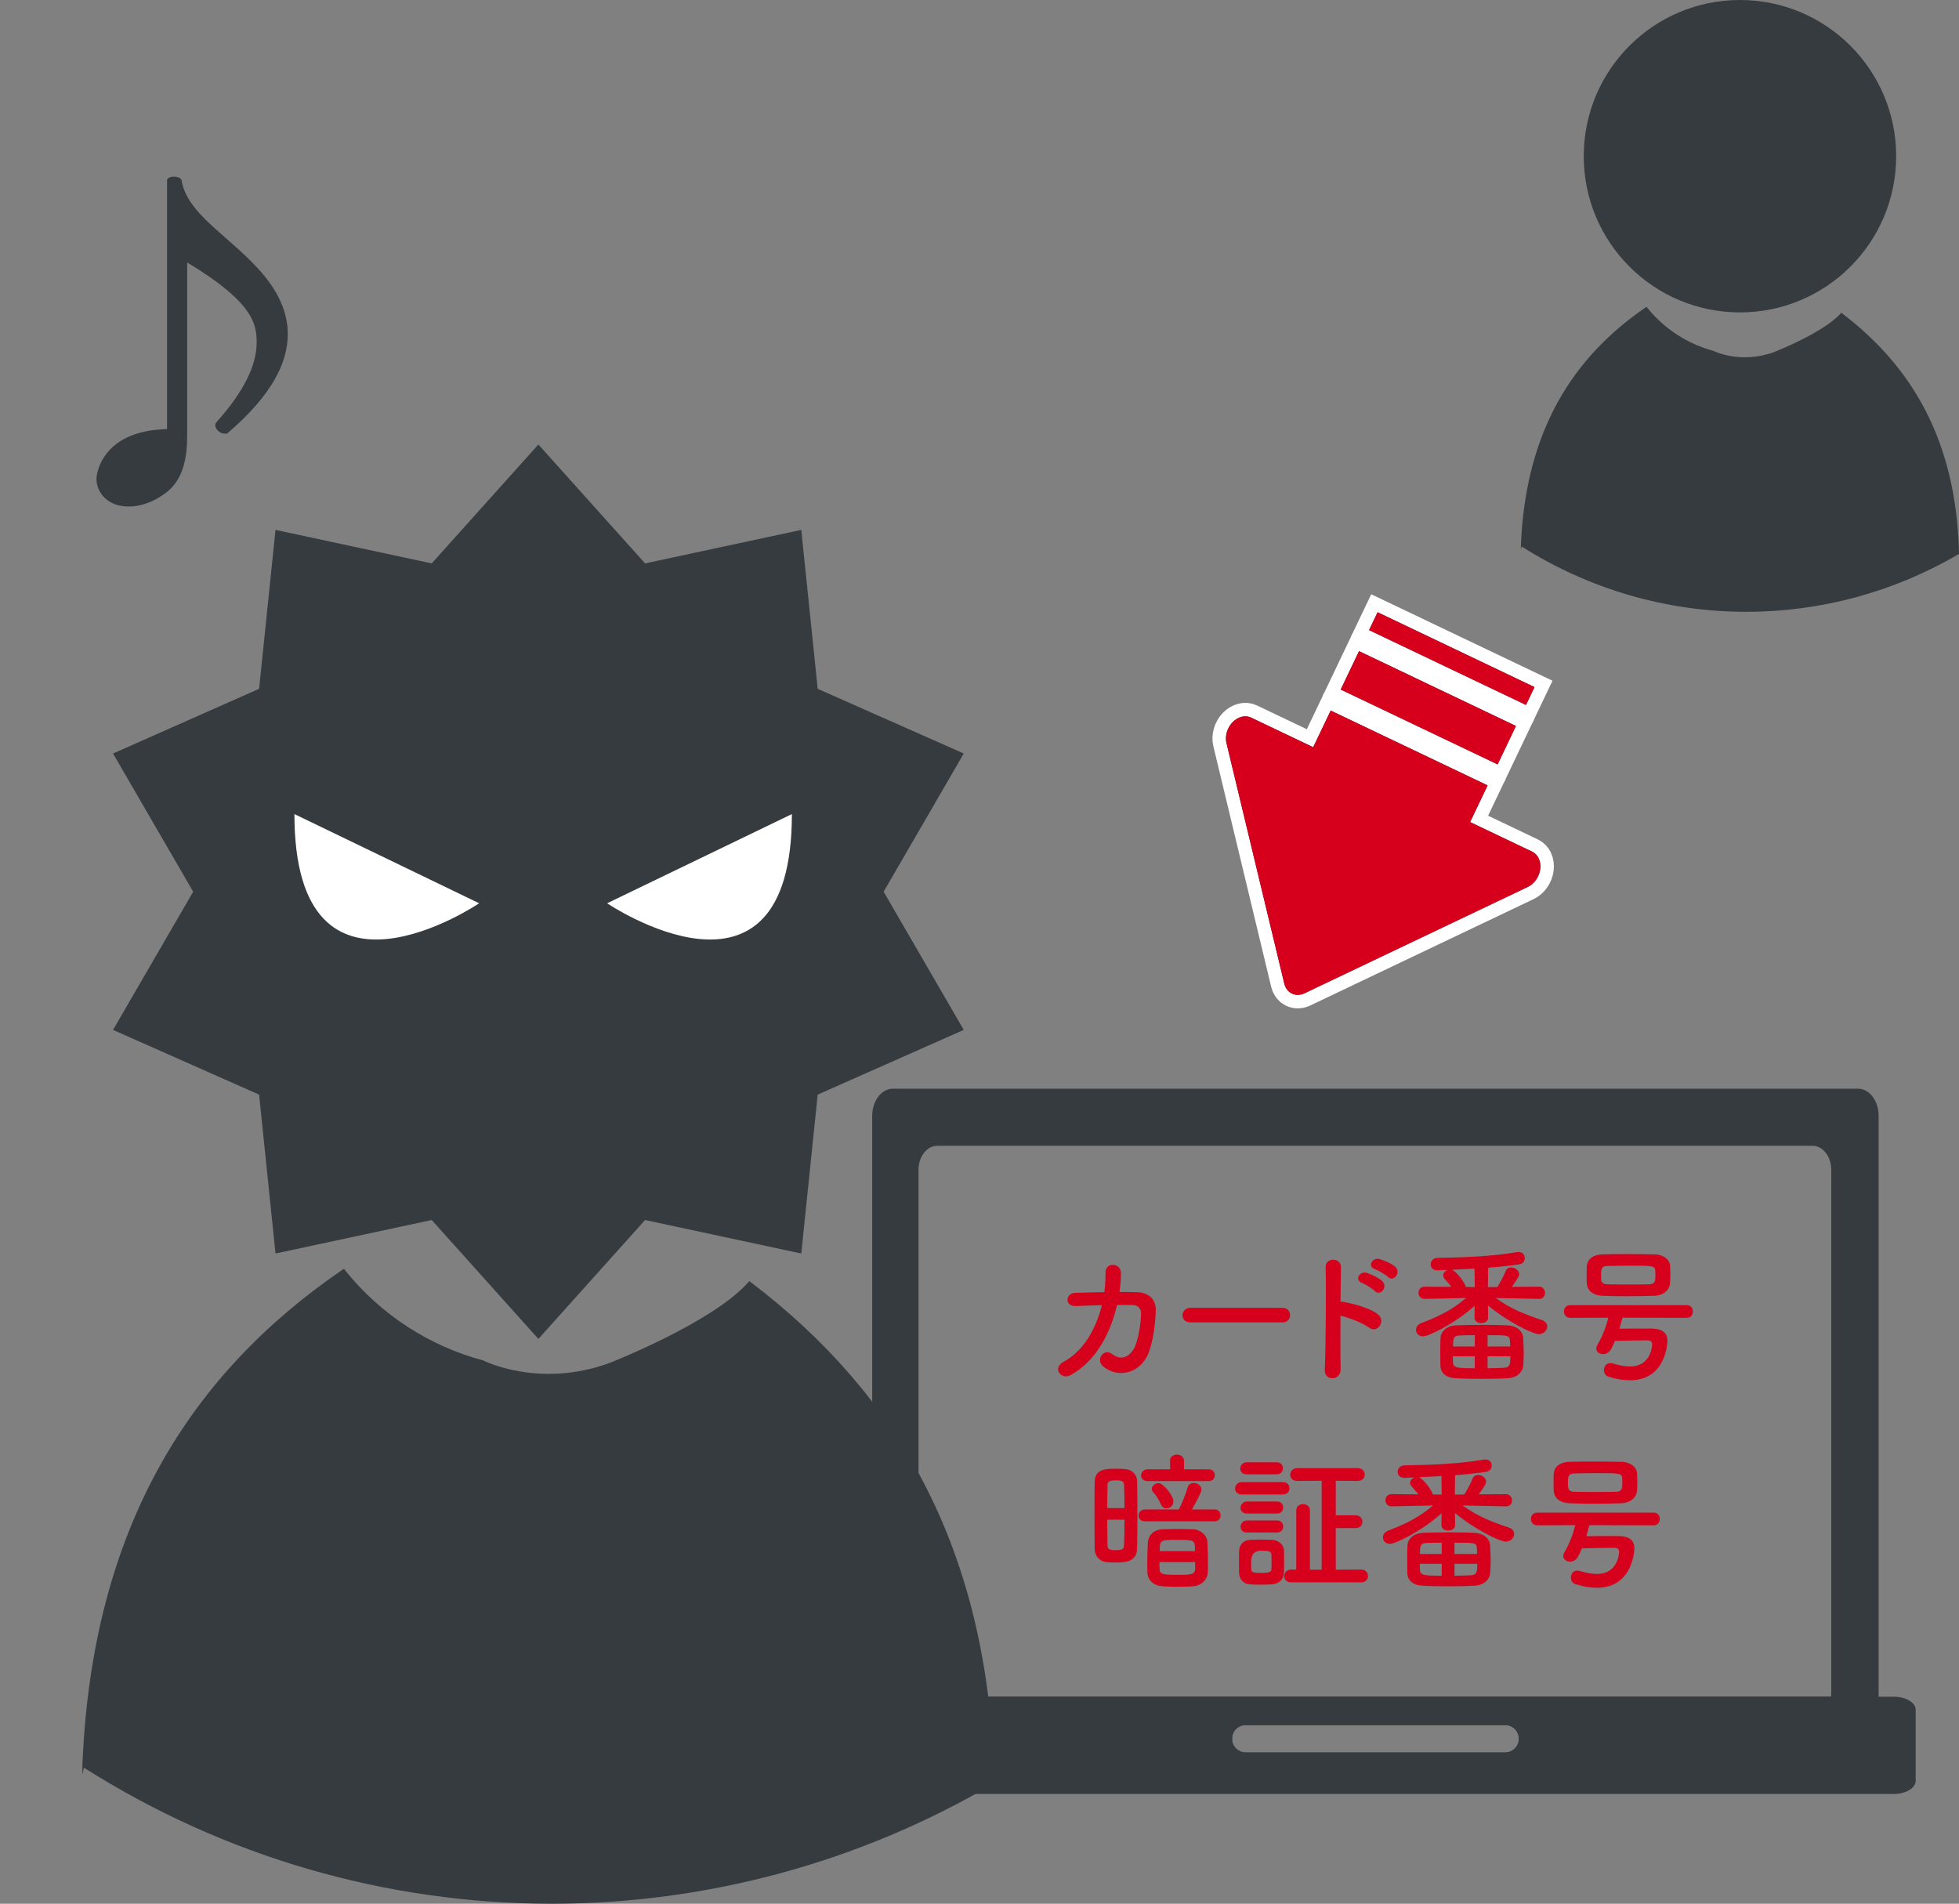 <?xml version="1.0" encoding="UTF-8"?>
<svg id="_レイヤー_2" data-name="レイヤー 2" xmlns="http://www.w3.org/2000/svg" viewBox="0 0 430.826 418.701">
  <rect x="0" y="0" width="430.826" height="418.701" fill="#808080" stroke="none"/>
  <defs>
    <style>
      .cls-1 {
        fill: #fff;
      }

      .cls-2 {
        fill: #d6001d;
      }

      .cls-3 {
        fill: #363b3f;
      }

      .cls-4 {
        fill: none;
        stroke: #fff;
        stroke-width: 5.936px;
      }
    </style>
  </defs>
  <g id="_レイヤー_1-2" data-name="レイヤー 1">
    <g>
      <g>
        <g>
          <rect class="cls-4" x="309.443" y="136.55" width="9.356" height="38.231" transform="translate(38.372 372.151) rotate(-64.496)"/>
          <path class="cls-4" d="m275.147,157.832c-1.28-.611-2.888-.209-4.077,1.015-1.186,1.224-1.718,3.037-1.342,4.586l12.711,52.878c.244,1.021.853,1.813,1.694,2.214s1.84.376,2.785-.077l4.041-1.925,45.059-21.465c1.437-.685,2.508-2.237,2.713-3.934.211-1.691-.486-3.193-1.77-3.806l-13.654-6.514,3.847-8.063-34.505-16.461-3.847,8.065-13.655-6.513h0Z"/>
          <rect class="cls-4" x="317.105" y="125.736" width="4.349" height="38.231" transform="translate(51.069 370.649) rotate(-64.496)"/>
        </g>
        <g>
          <rect class="cls-3" x="309.443" y="136.55" width="9.356" height="38.231" transform="translate(38.372 372.151) rotate(-64.496)"/>
          <path class="cls-3" d="m275.147,157.832c-1.28-.611-2.888-.209-4.077,1.015-1.186,1.224-1.718,3.037-1.342,4.586l12.711,52.878c.244,1.021.853,1.813,1.694,2.214s1.84.376,2.785-.077l4.041-1.925,45.059-21.465c1.437-.685,2.508-2.237,2.713-3.934.211-1.691-.486-3.193-1.77-3.806l-13.654-6.514,3.847-8.063-34.505-16.461-3.847,8.065-13.655-6.513h0Z"/>
          <rect class="cls-3" x="317.105" y="125.736" width="4.349" height="38.231" transform="translate(51.069 370.649) rotate(-64.496)"/>
        </g>
        <g>
          <rect class="cls-2" x="309.443" y="136.55" width="9.356" height="38.231" transform="translate(38.372 372.151) rotate(-64.496)"/>
          <path class="cls-2" d="m275.147,157.832c-1.28-.611-2.888-.209-4.077,1.015-1.186,1.224-1.718,3.037-1.342,4.586l12.711,52.878c.244,1.021.853,1.813,1.694,2.214s1.84.376,2.785-.077l4.041-1.925,45.059-21.465c1.437-.685,2.508-2.237,2.713-3.934.211-1.691-.486-3.193-1.77-3.806l-13.654-6.514,3.847-8.063-34.505-16.461-3.847,8.065-13.655-6.513h0Z"/>
          <rect class="cls-2" x="317.105" y="125.736" width="4.349" height="38.231" transform="translate(51.069 370.649) rotate(-64.496)"/>
        </g>
      </g>
      <g>
        <path class="cls-3" d="m196.372,382.897h74.634c-.033-.161-.048-.323-.048-.492,0-1.653,1.337-2.996,2.998-2.996h57.068c1.659,0,3.002,1.343,3.002,2.996,0,.171-.027.328-.048.492h74.63c2.512,0,4.552-2.671,4.552-5.97v-3.75h-10.412v.833c0,2.92-1.842,5.294-4.132,5.294h-192.47c-2.281,0-4.129-2.372-4.129-5.294v-.833h-10.177v3.75c-.018,3.301,2.022,5.97,4.534,5.97Z"/>
        <path class="cls-3" d="m201.999,374.011c0,2.92,1.846,5.3,4.129,5.3h192.474c2.291,0,4.129-2.378,4.129-5.3v-.833h-200.731v.833Z"/>
        <path class="cls-3" d="m416.509,373.179h-3.359v-127.777c0-3.295-2.04-5.959-4.548-5.959h-212.23c-2.512,0-4.552,2.664-4.552,5.959v127.777h-3.6c-2.642,0-4.797,1.29-4.797,2.883v15.599c0,1.595,2.147,2.899,4.797,2.899h228.28c2.648,0,4.803-1.304,4.803-2.899v-15.599c.006-1.593-2.144-2.883-4.793-2.883Zm-214.51-115.889c0-2.924,1.846-5.285,4.129-5.285h192.474c2.291,0,4.129,2.362,4.129,5.285v115.886h-200.731v-115.886Zm129.024,128.115h-57.068c-1.492,0-2.712-1.086-2.953-2.508-.029-.161-.046-.323-.046-.492,0-1.653,1.337-2.996,3-2.996h57.068c1.659,0,3,1.343,3,2.996,0,.171-.025.328-.045.492-.245,1.422-1.467,2.508-2.955,2.508Z"/>
      </g>
      <g>
        <path class="cls-3" d="m165.291,282.147l-.492-.387-.415.455c-8.071,8.89-30.5,17.618-30.5,17.618-15.479,5.574-27.563-.6-27.563-.6-11.871-3.163-22.553-10.076-30.322-19.72l-.371-.455-.522.35c-33.051,22.671-54.843,56.312-56.988,108.779v2.112l.344-1.509c30.888,19.576,66.441,29.91,102.877,29.91,34.051,0,67.583-9.072,97.015-26.323l.337-.192v-.367c-1.199-51.541-21.624-85.484-53.401-109.672Z"/>
        <polygon class="cls-3" points="118.405 97.761 141.867 123.913 176.22 116.546 179.829 151.494 211.952 165.726 194.329 196.121 211.952 226.516 179.829 240.748 176.22 275.696 141.867 268.329 118.405 294.481 94.944 268.329 60.591 275.696 56.982 240.748 24.859 226.516 42.482 196.121 24.859 165.726 56.982 151.494 60.591 116.546 94.944 123.913 118.405 97.761"/>
        <path class="cls-1" d="m64.749,179.048l40.631,19.619s-40.631,27.481-40.631-19.619Z"/>
        <path class="cls-1" d="m174.152,179.048l-40.631,19.619s40.631,27.481,40.631-19.619Z"/>
      </g>
      <circle class="cls-3" cx="382.653" cy="34.355" r="34.355"/>
      <path class="cls-3" d="m405.175,68.968l-.236-.186-.199.218c-3.877,4.27-14.651,8.463-14.651,8.463-7.436,2.677-13.24-.288-13.24-.288-5.703-1.519-10.834-4.84-14.565-9.473l-.178-.218-.251.168c-15.876,10.89-26.344,27.05-27.375,52.253v1.015l.165-.725c14.837,9.403,31.915,14.368,49.418,14.368,16.357,0,32.464-4.358,46.602-12.644l.162-.092v-.176c-.576-24.758-10.387-41.063-25.651-52.682Z"/>
      <path class="cls-3" d="m36.738,39.522c.167-.417.835-.668,1.503-.668.752,0,1.42.25,1.67.668.501,3.507,2.922,6.68,6.68,10.103,3.924,3.59,8.183,6.93,11.522,11.021,3.006,3.674,5.177,7.932,5.177,12.858,0,6.262-3.507,13.443-13.275,21.792-.168.083-.334.083-.585.083-1.002,0-2.087-.918-2.087-1.837,0-.167.083-.417.166-.584,6.18-6.847,8.935-12.691,8.935-17.618,0-4.091-.751-8.851-15.28-17.618v37.991c0,5.177-.918,9.769-4.592,12.608-2.839,2.171-5.762,3.089-8.266,3.089-4.51,0-7.098-2.922-7.098-6.179,0-.334.668-10.521,15.53-10.854v-54.857Z"/>
      <g>
        <path class="cls-2" d="m245.26,343.651c-.646,0-1.261-.032-1.842-.065-1.552-.129-2.683-1.324-2.683-3.037-.032-2.263-.032-5.592-.032-8.694,0-2.262,0-4.395.032-5.914.064-2.747,2.229-2.908,4.395-2.908.679,0,1.357,0,2.004.032,1.745.064,2.909,1.163,2.941,2.747.032,1.842.064,4.233.064,6.689,0,2.974-.032,5.979-.064,8.08-.064,3.07-2.909,3.07-4.815,3.07Zm2.036-11.958c0-1.972-.032-3.813-.098-5.171-.032-.775-.613-.938-1.777-.938-1.195,0-1.842.162-1.842.97-.032,1.229-.064,3.103-.064,5.139h3.781Zm-3.781,2.553c0,2.23.032,4.363.064,5.753,0,.646.291.938,1.81.938,1.229,0,1.777-.162,1.81-.97.065-1.519.098-3.587.098-5.721h-3.781Zm8.306.355c-.97,0-1.422-.613-1.422-1.26,0-.679.484-1.357,1.422-1.357h7.433c.646-1.261,1.52-3.329,1.907-4.783.194-.743.743-1.034,1.357-1.034.84,0,1.713.614,1.713,1.454,0,.55-1.229,2.876-2.101,4.363h4.944c.905,0,1.357.646,1.357,1.293,0,.679-.452,1.324-1.357,1.324h-15.254Zm.582-8.854c-1.002,0-1.455-.614-1.455-1.229,0-.679.518-1.357,1.455-1.357h4.944l-.032-1.842v-.032c0-.905.743-1.357,1.519-1.357s1.552.452,1.552,1.39v1.842h5.396c.938,0,1.39.646,1.39,1.293s-.452,1.293-1.39,1.293h-13.379Zm9.953,23.14c-1.131.064-2.262.097-3.36.097-1.132,0-2.23-.032-3.297-.097-2.036-.13-3.296-1.357-3.361-3.07,0-.484-.032-1.002-.032-1.519,0-1.746.064-3.62.13-4.978.064-1.486,1.099-2.876,3.231-2.974,1.034-.032,2.101-.064,3.167-.064,1.261,0,2.521.032,3.62.064,1.583.065,3.038,1.423,3.07,2.747.064,1.455.129,3.556.129,5.236,0,.517-.032,1.002-.032,1.422-.064,1.681-1.422,3.038-3.265,3.135Zm-7.013-17.969c-.517-1.196-1.228-2.198-1.681-2.683-.259-.259-.355-.518-.355-.775,0-.679.743-1.261,1.486-1.261,1.067,0,3.265,2.812,3.265,3.976,0,.743-.518,1.583-1.552,1.583-.452,0-.904-.259-1.163-.84Zm-.355,12.636c0,.582,0,1.132.032,1.552.032,1.131.646,1.261,4.04,1.261,2.747,0,3.717-.033,3.781-1.293v-1.52h-7.854Zm7.821-2.392c0-.42-.032-.808-.032-1.131-.065-1.357-.743-1.357-3.879-1.357-3.813,0-3.846.032-3.846,2.488h7.757Z"/>
        <path class="cls-2" d="m273.116,328.687c-1.034,0-1.486-.646-1.486-1.293,0-.711.517-1.422,1.486-1.422h9.049c.97,0,1.422.679,1.422,1.357s-.452,1.357-1.422,1.357h-9.049Zm6.561,19.779c-.679.032-1.552.064-2.424.064s-1.713-.032-2.359-.064c-1.454-.098-2.359-1.132-2.392-2.554,0-.84-.032-1.681-.032-2.488s.032-1.584.032-2.295c.032-1.228.808-2.359,2.359-2.456.711-.032,1.519-.064,2.295-.064.937,0,1.874.032,2.617.064,1.196.064,2.554.905,2.586,2.295.032.743.032,1.616.032,2.488s0,1.713-.032,2.424c-.032,1.454-1.066,2.488-2.683,2.586Zm-5.494-24.207c-.97,0-1.422-.613-1.422-1.26,0-.679.517-1.39,1.422-1.39h6.593c.905,0,1.357.646,1.357,1.325,0,.646-.452,1.324-1.357,1.324h-6.593Zm.064,8.629c-.97,0-1.422-.613-1.422-1.26,0-.679.518-1.39,1.422-1.39h6.593c.905,0,1.357.646,1.357,1.325,0,.646-.452,1.324-1.357,1.324h-6.593Zm0,4.17c-.97,0-1.422-.614-1.422-1.261,0-.679.518-1.39,1.422-1.39h6.593c.905,0,1.357.646,1.357,1.325,0,.646-.452,1.325-1.357,1.325h-6.593Zm5.397,6.495c0-.581,0-1.163-.032-1.615-.064-.743-.485-.873-2.295-.873q-2.165,0-2.165,2.456c0,.582.032,1.164.032,1.648.032.518.161.775,2.133.775,2.036,0,2.263-.291,2.295-.808.032-.452.032-1.034.032-1.584Zm4.33,4.46c-1.066,0-1.551-.679-1.551-1.357,0-.711.549-1.454,1.551-1.454l1.1.032v-13.057c0-.904.743-1.357,1.486-1.357.775,0,1.519.453,1.519,1.357v13.057h2.586v-19.552l-5.397.032c-1.034,0-1.519-.679-1.519-1.357,0-.711.517-1.455,1.519-1.455h13.315c1.034,0,1.551.712,1.551,1.423,0,.679-.517,1.39-1.551,1.39l-4.815-.032v7.595h4.362c.97,0,1.487.711,1.487,1.422s-.485,1.39-1.487,1.39h-4.362v9.146l5.591-.032c.97,0,1.486.711,1.486,1.422s-.484,1.39-1.486,1.39h-15.384Z"/>
        <path class="cls-2" d="m331.158,331.305l-9.502-.194c3.297,2.392,6.399,3.588,10.147,4.848.841.291,1.196.841,1.196,1.422,0,.841-.775,1.681-1.875,1.681-1.195,0-6.625-2.553-11.149-6.302l.032,2.618v.032c0,.808-.743,1.228-1.519,1.228-.743,0-1.487-.388-1.487-1.228v-.032l.033-2.554c-4.363,3.943-10.148,6.723-11.344,6.723-.97,0-1.552-.679-1.552-1.422,0-.582.355-1.196,1.229-1.52,4.007-1.519,6.754-2.94,9.792-5.494l-9.081.194h-.032c-.905,0-1.357-.679-1.357-1.357,0-.646.452-1.325,1.357-1.325h.032l5.817.032c-.421-.614-.938-1.163-1.422-1.713-.227-.259-.355-.549-.355-.808,0-.55.452-1.034,1.033-1.196-.775.032-1.551.065-2.229.098h-.097c-.97,0-1.454-.646-1.454-1.325,0-.711.517-1.422,1.551-1.422,5.268-.098,11.44-.259,17.354-1.261.13-.032.259-.032.389-.032.937,0,1.39.646,1.39,1.325,0,.646-.389,1.26-1.196,1.39-2.004.291-4.396.549-6.852.743l-.064,4.266,2.101-.032c.679-1.099,1.39-2.456,1.81-3.49.227-.582.711-.808,1.196-.808.84,0,1.777.646,1.777,1.486,0,.388-.227.841-1.616,2.779l5.947-.032h.032c.872,0,1.324.711,1.324,1.39,0,.646-.42,1.293-1.324,1.293h-.032Zm-6.852,17.451c-1.52.098-3.685.13-5.785.13-2.133,0-4.201-.032-5.656-.13-2.229-.129-3.328-1.195-3.36-2.812,0-1.002-.032-2.068-.032-3.103,0-1.066.032-2.101.064-3.005.064-1.293,1.293-2.65,3.49-2.715,1.454-.064,3.717-.098,5.946-.098,1.939,0,3.846.033,5.203.098,2.166.097,3.426,1.292,3.522,2.682.065,1.067.13,2.295.13,3.459,0,.937-.032,1.842-.097,2.649-.098,1.487-1.39,2.747-3.426,2.844Zm-7.305-24.108c-1.745.097-3.425.193-4.977.258.873.227,2.876,2.779,3.07,3.781l1.972.032-.065-4.071Zm.065,19.293h-4.815c0,.485,0,.938.032,1.423.064,1.163,1.228,1.195,4.783,1.195v-2.618Zm0-4.653c-1.293,0-2.489.032-3.297.064-1.422.032-1.486.679-1.486,2.424h4.783v-2.488Zm7.788,2.488c0-.452-.032-.904-.064-1.325-.064-1.163-.517-1.163-4.912-1.163v2.488h4.977Zm-4.977,2.165v2.618c1.39,0,2.65-.064,3.555-.097,1.357-.064,1.454-.743,1.454-2.521h-5.009Z"/>
        <path class="cls-2" d="m349.545,335.442c-.227.808-.42,1.616-.679,2.424,1.422-.032,3.135-.032,4.88-.032h2.198c2.359.032,3.49.937,3.49,2.715,0,.258-.227,8.661-8.241,8.661-1.357,0-2.909-.227-4.687-.775-.711-.227-1.034-.841-1.034-1.455,0-.775.485-1.551,1.422-1.551.194,0,.389.032.582.097,1.39.42,2.65.646,3.749.646,4.46,0,4.848-4.266,4.848-4.848,0-.646-.388-.905-1.163-.905-2.263,0-5.203.098-7.014.13-.258.646-.549,1.26-.872,1.842-.42.743-1.099,1.066-1.745,1.066-.775,0-1.487-.484-1.487-1.228,0-.227.065-.485.227-.776,1.196-2.068,1.875-3.91,2.424-6.011l-8.402.032c-.905,0-1.357-.711-1.357-1.39,0-.711.452-1.39,1.357-1.39h25.66c.905,0,1.325.679,1.325,1.39,0,.679-.42,1.39-1.325,1.39l-14.155-.032Zm6.916-4.815c-2.004.064-4.04.097-6.043.097-1.777,0-3.49-.032-5.106-.097-2.327-.064-3.522-1.164-3.62-2.812-.032-.518-.032-1.034-.032-1.584,0-.711,0-1.422.032-1.972.032-1.357,1.002-2.682,3.556-2.747,1.325-.032,3.005-.064,4.815-.064,2.165,0,4.524.032,6.561.064,1.938.033,3.328,1.196,3.393,2.489.033.613.065,1.26.065,1.906s-.032,1.293-.065,1.875c-.064,1.551-1.422,2.779-3.555,2.844Zm.323-4.428c0-.388,0-.775-.032-1.131-.064-1.034-.646-1.066-5.43-1.066-1.777,0-3.587.032-5.073.064-1.39.032-1.423.679-1.423,2.165,0,1.325.098,1.81,1.455,1.875,1.324.032,2.908.032,4.492.032s3.199,0,4.621-.032c1.196-.065,1.39-.518,1.39-1.907Z"/>
      </g>
      <g>
        <path class="cls-2" d="m236.664,287.255c-2.586.13-2.392-2.812-.227-2.908,1.842-.064,4.104-.129,6.432-.161.193-1.455.258-2.909.258-4.267-.032-2.456,3.426-2.197,3.394.13,0,1.228-.097,2.649-.323,4.104,1.325,0,2.586,0,3.717.033,2.521.064,4.331,1.39,4.266,4.007-.097,3.265-.711,7.95-2.068,10.374-2.003,3.556-6.366,4.557-9.533,1.939-1.648-1.357.064-4.169,2.068-2.65,1.745,1.325,3.394.743,4.524-.904,1.261-1.875,1.745-6.335,1.777-8.016.032-1.034-.614-1.874-1.777-1.906-1.002-.032-2.23,0-3.522,0-1.357,5.882-4.46,12.28-10.213,15.415-2.068,1.132-4.104-1.551-1.519-2.94,4.427-2.392,7.142-7.304,8.402-12.442-2.036.032-4.04.129-5.655.193Z"/>
        <path class="cls-2" d="m261.773,290.843c-1.164,0-1.713-.775-1.713-1.552,0-.808.614-1.647,1.713-1.647h20.296c1.099,0,1.647.808,1.647,1.615,0,.775-.549,1.584-1.647,1.584h-20.296Z"/>
        <path class="cls-2" d="m294.833,301.121c.064,2.617-3.619,2.715-3.49.129.227-5.235.323-17.904.194-22.558-.064-2.198,3.426-2.166,3.36.032-.032,1.583-.064,4.395-.097,7.562.162,0,.355,0,.55.032,1.81.291,6.011,1.325,7.756,2.812,1.681,1.422-.161,4.233-2.004,2.876-1.39-1.034-4.589-2.294-6.302-2.617-.032,4.46-.032,9.113.032,11.731Zm4.687-18.971c-1.713-.614-.518-2.683,1.066-2.198.905.291,2.618,1.066,3.394,1.81,1.357,1.325-.453,3.426-1.616,2.198-.452-.485-2.165-1.552-2.844-1.81Zm2.876-3.006c-1.745-.55-.614-2.65.97-2.23.905.259,2.65.97,3.458,1.681,1.422,1.261-.355,3.458-1.551,2.263-.485-.485-2.198-1.486-2.877-1.713Z"/>
        <path class="cls-2" d="m338.43,285.672l-9.502-.194c3.297,2.392,6.399,3.588,10.147,4.848.841.291,1.196.841,1.196,1.422,0,.841-.775,1.681-1.875,1.681-1.195,0-6.625-2.553-11.149-6.302l.032,2.618v.032c0,.808-.743,1.228-1.519,1.228-.743,0-1.487-.388-1.487-1.228v-.032l.033-2.554c-4.363,3.943-10.148,6.723-11.344,6.723-.97,0-1.552-.679-1.552-1.422,0-.582.355-1.196,1.229-1.52,4.007-1.519,6.754-2.94,9.792-5.494l-9.081.194h-.032c-.905,0-1.357-.679-1.357-1.357,0-.646.452-1.325,1.357-1.325h.032l5.817.032c-.421-.614-.938-1.163-1.422-1.713-.227-.259-.355-.549-.355-.808,0-.55.452-1.034,1.033-1.196-.775.032-1.551.065-2.229.098h-.097c-.97,0-1.454-.646-1.454-1.325,0-.711.517-1.422,1.551-1.422,5.268-.098,11.44-.259,17.354-1.261.13-.032.259-.032.389-.032.937,0,1.39.646,1.39,1.325,0,.646-.389,1.26-1.196,1.39-2.004.291-4.396.549-6.852.743l-.064,4.266,2.101-.032c.679-1.099,1.39-2.456,1.81-3.49.227-.582.711-.808,1.196-.808.84,0,1.777.646,1.777,1.486,0,.388-.227.841-1.616,2.779l5.947-.032h.032c.872,0,1.324.711,1.324,1.39,0,.646-.42,1.293-1.324,1.293h-.032Zm-6.852,17.451c-1.52.098-3.685.13-5.785.13-2.133,0-4.201-.032-5.656-.13-2.229-.129-3.328-1.195-3.36-2.812,0-1.002-.032-2.068-.032-3.103,0-1.066.032-2.101.064-3.005.064-1.293,1.293-2.65,3.49-2.715,1.454-.064,3.717-.098,5.946-.098,1.939,0,3.846.033,5.203.098,2.166.097,3.426,1.292,3.522,2.682.065,1.067.13,2.295.13,3.459,0,.937-.032,1.842-.097,2.649-.098,1.487-1.39,2.747-3.426,2.844Zm-7.305-24.108c-1.745.097-3.425.193-4.977.258.873.227,2.876,2.779,3.07,3.781l1.972.032-.065-4.071Zm.065,19.293h-4.815c0,.485,0,.938.032,1.423.064,1.163,1.228,1.195,4.783,1.195v-2.618Zm0-4.653c-1.293,0-2.489.032-3.297.064-1.422.032-1.486.679-1.486,2.424h4.783v-2.488Zm7.788,2.488c0-.452-.032-.904-.064-1.325-.064-1.163-.517-1.163-4.912-1.163v2.488h4.977Zm-4.977,2.165v2.618c1.39,0,2.65-.064,3.555-.097,1.357-.064,1.454-.743,1.454-2.521h-5.009Z"/>
        <path class="cls-2" d="m356.816,289.809c-.227.808-.42,1.616-.679,2.424,1.422-.032,3.135-.032,4.88-.032h2.198c2.359.032,3.49.937,3.49,2.715,0,.258-.227,8.661-8.241,8.661-1.357,0-2.909-.227-4.687-.775-.711-.227-1.034-.841-1.034-1.455,0-.775.485-1.551,1.422-1.551.194,0,.389.032.582.097,1.39.42,2.65.646,3.749.646,4.46,0,4.848-4.266,4.848-4.848,0-.646-.388-.905-1.163-.905-2.263,0-5.203.098-7.014.13-.258.646-.549,1.26-.872,1.842-.42.743-1.099,1.066-1.745,1.066-.775,0-1.487-.484-1.487-1.228,0-.227.065-.485.227-.776,1.196-2.068,1.875-3.91,2.424-6.011l-8.402.032c-.905,0-1.357-.711-1.357-1.39,0-.711.452-1.39,1.357-1.39h25.66c.905,0,1.325.679,1.325,1.39,0,.679-.42,1.39-1.325,1.39l-14.155-.032Zm6.916-4.815c-2.004.064-4.04.097-6.043.097-1.777,0-3.49-.032-5.106-.097-2.327-.064-3.522-1.164-3.62-2.812-.032-.518-.032-1.034-.032-1.584,0-.711,0-1.422.032-1.972.032-1.357,1.002-2.682,3.556-2.747,1.325-.032,3.005-.064,4.815-.064,2.165,0,4.524.032,6.561.064,1.938.033,3.328,1.196,3.393,2.489.033.613.065,1.26.065,1.906s-.032,1.293-.065,1.875c-.064,1.551-1.422,2.779-3.555,2.844Zm.323-4.428c0-.388,0-.775-.032-1.131-.064-1.034-.646-1.066-5.43-1.066-1.777,0-3.587.032-5.073.064-1.39.032-1.423.679-1.423,2.165,0,1.325.098,1.81,1.455,1.875,1.324.032,2.908.032,4.492.032s3.199,0,4.621-.032c1.196-.065,1.39-.518,1.39-1.907Z"/>
      </g>
    </g>
  </g>
</svg>